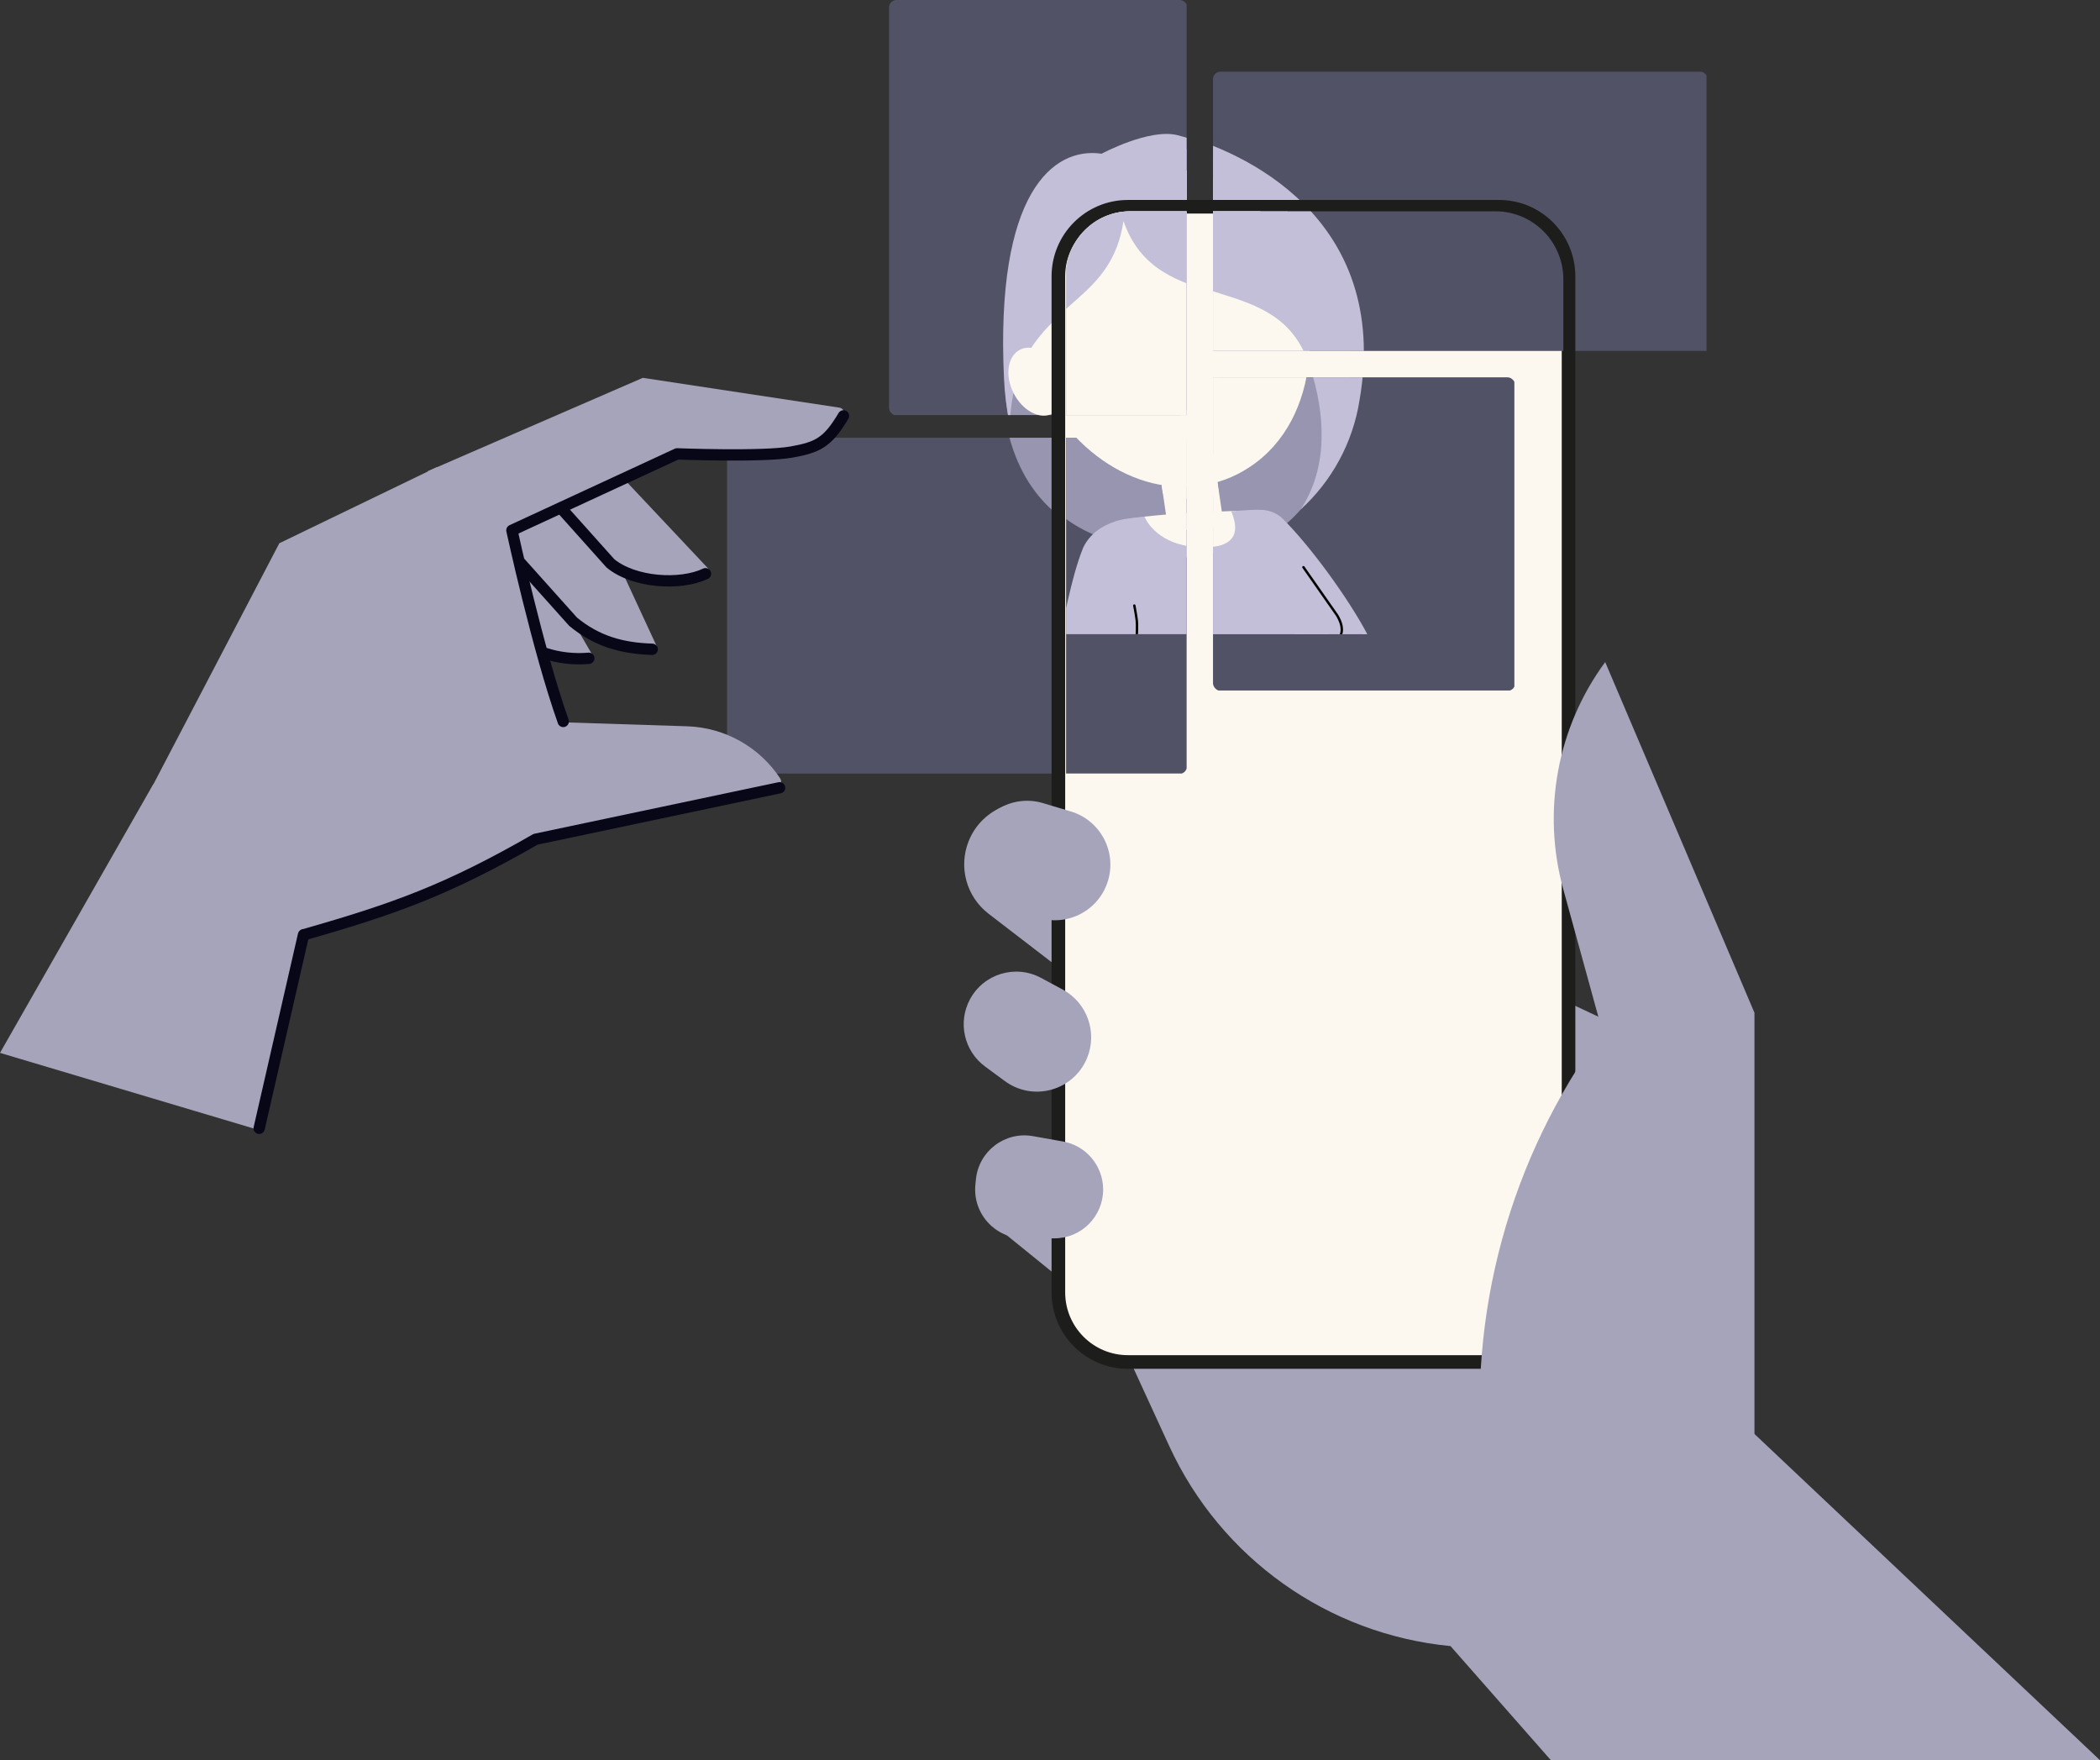 <?xml version="1.0" encoding="UTF-8"?>
<svg xmlns="http://www.w3.org/2000/svg" width="556" height="466" viewBox="0 0 556 466" fill="none">
  <rect x="0" y="0" width="556" height="466" fill="#333333" stroke="none"/>
  <g clip-path="url(#clip0_1184_14533)">
    <rect x="321.157" y="18.977" width="131" height="75" rx="2" fill="#515266"></rect>
    <g clip-path="url(#clip1_1184_14533)">
      <path d="M297.1 42.571C297.1 42.571 303.187 35.446 310.385 37.789C320.852 41.167 365.254 59.442 356.506 106.54C347.293 156.188 311.402 145.166 311.402 145.166C311.402 145.166 268.928 149.461 266.869 102.023C264.809 54.585 288.313 39.297 297.1 42.571Z" fill="#9795AF"></path>
      <path d="M301.718 44.637C305.542 44.05 309.428 44.082 313.219 44.747C321.491 46.403 329.029 50.716 334.61 57.02C336.25 58.802 337.737 60.729 339.059 62.774L339.219 63.081C350.693 81.054 350.128 111.095 330.843 123.738C326.691 126.511 321.954 128.222 317.006 128.774C297.485 130.876 278.151 113.732 274.217 94.251C270.145 74.192 279.081 48.064 301.769 44.611" fill="#FDF8EF"></path>
      <path d="M292.402 40.69C292.402 40.69 305.114 33.864 312.538 35.765C327.996 39.739 368.423 57.119 359.948 106.058C358.193 117.21 352.669 127.425 344.317 135.011C351.814 123.773 350.847 109.384 346.886 97.493C338.892 70.691 307.339 84.565 298.35 58.54C295.315 78.874 279.048 79.353 270.917 97.325C269.273 102.112 268.329 107.121 268.135 112.196C267.288 108.247 266.776 104.254 266.599 100.217C264.265 50.873 279.635 38.831 292.388 40.664" fill="#C3BFD8"></path>
    </g>
  </g>
  <g clip-path="url(#clip2_1184_14533)">
    <rect x="235.382" width="79" height="110" rx="2" fill="#515266"></rect>
    <g clip-path="url(#clip3_1184_14533)">
      <path d="M296.324 42.595C296.324 42.595 302.411 35.469 309.609 37.812C320.076 41.19 364.479 59.465 355.73 106.563C346.518 156.211 310.626 145.19 310.626 145.19C310.626 145.19 268.152 149.484 266.093 102.046C264.033 54.608 287.537 39.321 296.324 42.595Z" fill="#9795AF"></path>
      <path d="M300.942 44.66C304.766 44.074 308.652 44.105 312.443 44.77C320.715 46.426 328.253 50.739 333.834 57.044C335.474 58.826 336.962 60.752 338.283 62.797L338.443 63.104C349.917 81.077 349.352 111.118 330.067 123.761C325.915 126.534 321.178 128.245 316.231 128.797C296.709 130.899 277.375 113.755 273.441 94.275C269.369 74.216 278.305 48.087 300.993 44.634" fill="#FDF8EF"></path>
      <path d="M279.379 93.237C279.546 94.059 279.148 92.417 279.379 93.237V93.237Z" fill="#C58375"></path>
      <path d="M291.626 40.714C291.626 40.714 304.339 33.887 311.763 35.789C327.22 39.762 367.647 57.142 359.172 106.082C357.417 117.234 351.893 127.448 343.541 135.035C351.038 123.796 350.072 109.407 346.11 97.516C338.116 70.714 306.564 84.588 297.575 58.563C294.539 78.898 278.272 79.376 270.142 97.348C268.497 102.135 267.554 107.144 267.359 112.22C266.512 108.27 266 104.277 265.823 100.24C263.489 50.896 278.859 38.854 291.613 40.688" fill="#C3BFD8"></path>
      <path d="M270.085 92.556C273.39 90.906 277.995 93.327 280.338 98.028C282.706 102.716 281.932 107.865 278.602 109.528C275.297 111.179 270.717 108.744 268.349 104.056C265.981 99.368 266.768 94.246 270.085 92.556Z" fill="#FDF8EF"></path>
    </g>
  </g>
  <g clip-path="url(#clip4_1184_14533)">
    <rect x="182.494" y="115.883" width="131" height="89" rx="2" fill="#515266"></rect>
    <g clip-path="url(#clip5_1184_14533)">
      <path d="M295.436 42.478C295.436 42.478 301.523 35.352 308.722 37.695C319.188 41.073 363.591 59.348 354.843 106.446C345.63 156.094 309.739 145.073 309.739 145.073C309.739 145.073 267.265 149.367 265.205 101.929C263.145 54.491 286.649 39.203 295.436 42.478Z" fill="#9795AF"></path>
      <path d="M311.804 114.776C313.738 114.618 315.67 115.208 317.16 116.451C318.65 117.693 319.606 119.472 319.764 121.406L322.382 139.164C322.382 139.164 322.397 139.319 322.385 139.422L308.622 140.779L306.063 123.446C305.685 121.528 306.069 119.574 307.141 117.944C308.214 116.315 309.874 115.193 311.778 114.79" fill="#FDF8EF"></path>
      <path d="M311.784 114.785C313.718 114.627 315.65 115.217 317.14 116.459C318.63 117.701 319.586 119.481 319.744 121.414L321.073 130.803C318.841 131.701 316.473 132.15 314.085 132.122C311.697 132.093 309.315 131.574 307.119 130.601L306.068 123.441C305.691 121.524 306.074 119.569 307.147 117.94C308.219 116.31 309.88 115.188 311.784 114.785Z" fill="#FDF8EF"></path>
      <path d="M300.054 44.543C303.879 43.956 307.764 43.988 311.555 44.653C319.827 46.309 327.365 50.622 332.946 56.926C334.586 58.709 336.074 60.635 337.395 62.68L337.555 62.987C349.029 80.96 348.464 111.001 329.179 123.644C325.027 126.417 320.29 128.128 315.343 128.68C295.821 130.782 276.487 113.638 272.553 94.158C268.481 74.099 277.417 47.97 300.105 44.517" fill="#FDF8EF"></path>
      <path d="M290.738 40.596C290.738 40.596 303.451 33.77 310.875 35.671C326.332 39.645 366.759 57.025 358.284 105.965C356.529 117.116 351.005 127.331 342.653 134.917C350.15 123.679 349.184 109.29 345.222 97.399C337.228 70.597 305.676 84.471 296.687 58.446C293.651 78.781 277.384 79.259 269.254 97.231C267.609 102.018 266.666 107.027 266.471 112.102C265.624 108.153 265.112 104.16 264.935 100.123C262.601 50.779 277.971 38.737 290.725 40.571" fill="#C3BFD8"></path>
      <path d="M326.299 135.258C326.244 138.472 326.461 141.709 326.96 144.863C323.577 145.611 320.182 146.398 316.835 146.965C314.068 147.459 311.287 147.926 308.52 148.42C306.576 144.487 303.954 140.802 302.1 136.79C309.908 135.923 318 135.517 326.272 135.207" fill="#FDF8EF"></path>
      <path d="M302.098 136.788C299.505 137.131 297.033 137.191 294.468 138.06C290.873 139.22 287.719 141.431 286.017 144.995C282.6 153.462 281.05 164.509 278.577 173.281L296.371 178.757L305.521 152.725L302.098 136.788Z" fill="#C3BFD8"></path>
      <path d="M319.304 144.756C309.185 145.554 303.802 140.383 302.277 136.818C299.634 137.051 297.034 137.491 294.462 138.11C294.652 138.727 294.884 139.55 295.183 140.565C295.797 142.749 296.643 145.757 297.441 149.049C298.239 152.34 299.029 155.929 299.57 159.225C300.025 162.045 300.216 166.391 300.184 168.585C315.843 169.626 321.825 168.091 327.014 168.129C327.569 168.133 328.124 168.138 328.679 168.142C333.313 168.175 338.218 168.23 349.856 168.854C349.978 168.401 350.101 168.012 350.213 167.726C350.35 167.363 350.5 167.089 350.601 166.907C350.639 166.855 350.651 166.816 350.663 166.777C350.789 166.517 350.926 166.218 351.028 164.41C351.059 163.906 350.853 163.07 350.344 161.839C349.835 160.672 349.091 159.238 348.151 157.678C346.271 154.557 343.752 150.955 341.183 147.51C338.614 144.064 336.048 140.811 334.115 138.401C333.142 137.216 332.326 136.209 331.774 135.52C331.576 135.265 332.617 135.173 332.472 135.02C331.606 134.883 329.894 134.968 328.978 135.02C328.45 135.067 327.908 135.088 327.341 135.122C326.296 135.177 325.136 135.259 324.324 135.323C324.552 135.887 324.767 136.491 324.944 137.082C325.244 138.161 325.442 139.294 325.316 140.367C325.166 141.518 324.665 142.558 323.606 143.336C322.598 144.086 321.147 144.612 319.304 144.756Z" fill="#C3BFD8"></path>
      <path d="M299.871 160.254C299.838 160.081 299.671 159.968 299.499 160.002C299.326 160.035 299.214 160.202 299.247 160.374L299.871 160.254ZM300.195 164.133L300.51 164.093L300.195 164.133ZM299.559 160.314C299.247 160.374 299.247 160.374 299.247 160.374C299.247 160.374 299.247 160.374 299.247 160.375C299.247 160.375 299.247 160.375 299.247 160.375C299.247 160.375 299.247 160.375 299.247 160.376C299.248 160.377 299.248 160.379 299.248 160.381C299.249 160.385 299.25 160.392 299.252 160.4C299.255 160.418 299.26 160.443 299.266 160.476C299.279 160.542 299.297 160.638 299.32 160.758C299.365 160.998 299.426 161.334 299.494 161.716C299.629 162.482 299.787 163.43 299.879 164.172L300.51 164.093C300.416 163.335 300.256 162.373 300.12 161.605C300.052 161.221 299.99 160.883 299.945 160.641C299.922 160.52 299.904 160.424 299.891 160.357C299.885 160.324 299.88 160.298 299.876 160.28C299.875 160.272 299.873 160.265 299.873 160.26C299.872 160.258 299.872 160.257 299.872 160.255C299.872 160.255 299.871 160.254 299.871 160.254C299.871 160.254 299.871 160.254 299.871 160.254C299.871 160.254 299.871 160.254 299.871 160.254C299.871 160.254 299.871 160.254 299.559 160.314ZM299.879 164.172C299.969 164.887 299.969 165.978 299.946 166.906C299.934 167.367 299.916 167.782 299.902 168.082C299.895 168.232 299.888 168.352 299.883 168.436C299.881 168.477 299.879 168.51 299.878 168.531C299.877 168.542 299.877 168.551 299.876 168.556C299.876 168.559 299.876 168.561 299.876 168.562C299.876 168.563 299.876 168.563 299.876 168.564C299.876 168.564 299.876 168.564 299.876 168.564C299.876 168.564 299.876 168.564 299.876 168.564C299.876 168.564 299.876 168.564 300.193 168.584C300.51 168.604 300.51 168.604 300.51 168.604C300.51 168.604 300.51 168.604 300.51 168.604C300.51 168.604 300.51 168.604 300.51 168.603C300.511 168.603 300.511 168.602 300.511 168.602C300.511 168.6 300.511 168.598 300.511 168.595C300.511 168.589 300.512 168.581 300.513 168.569C300.514 168.547 300.516 168.514 300.518 168.472C300.523 168.387 300.53 168.264 300.537 168.112C300.552 167.809 300.569 167.389 300.581 166.923C300.605 165.996 300.606 164.861 300.51 164.093L299.879 164.172Z" fill="black"></path>
    </g>
  </g>
  <path d="M185.397 152.52L187.088 151.756C187.638 151.506 187.776 150.801 187.367 150.364L152.543 113.352L147.446 142.107L164.406 151.407C171.47 154.925 178.206 155.773 185.403 152.531L185.397 152.52Z" fill="#A6A4BB"></path>
  <path d="M155.19 174.363L156.432 174.203C156.814 174.155 157.032 173.725 156.836 173.388L139.526 143.566L131.736 161.768L141.502 170.525C145.624 173.94 149.745 174.521 155.187 174.371L155.19 174.363Z" fill="#A6A4BB"></path>
  <path d="M155.888 174.276C147.821 174.974 140.27 172.337 133.823 167.438" stroke="#080717" stroke-width="3" stroke-linecap="round" stroke-linejoin="round"></path>
  <path fill-rule="evenodd" clip-rule="evenodd" d="M73.948 143.83L30.696 226.599L80.782 247.222C100.99 241.815 120.453 233.927 138.726 223.725L141.741 222.042L205.636 208.35C206.653 208.132 207.146 206.956 206.57 206.083C201.115 197.783 191.943 192.594 181.934 192.272L149.612 191.236L143.548 173.41L138.378 150.13L151.533 164.313C157.134 169.886 163.868 171.372 171.372 171.72L173.093 171.703C173.588 171.697 173.923 171.177 173.707 170.725L152.268 124.455L115.565 123.713L73.942 143.82L73.948 143.83Z" fill="#A6A4BB"></path>
  <path d="M137.745 148.969L151.745 164.601C158.002 169.749 164.611 171.629 172.673 171.882" stroke="#080717" stroke-width="3" stroke-linecap="round" stroke-linejoin="round"></path>
  <path d="M148.071 134L161.616 149.137C167.873 154.285 180.092 155.058 186.781 151.889" stroke="#080717" stroke-width="3" stroke-linecap="round" stroke-linejoin="round"></path>
  <path d="M85.344 231.165L68.614 299.183L0.002 278.731L40.572 207.619L85.352 231.167L85.344 231.165Z" fill="#A6A4BB"></path>
  <path d="M113.24 124.747L170.192 100.027L222.24 107.915C223.255 108.064 223.795 109.179 223.318 110.089C220.203 115.978 214.144 119.802 207.391 120.011L178.984 120.852L118.235 149.072L113.249 124.749L113.24 124.747Z" fill="#A6A4BB"></path>
  <path d="M68.623 298.697L80.356 247.492" stroke="#080717" stroke-width="3" stroke-linecap="round" stroke-linejoin="round"></path>
  <path d="M80.516 247.438C104.647 240.555 118.559 235.538 141.813 222.178L206.399 208.548" stroke="#080717" stroke-width="3" stroke-linecap="round" stroke-linejoin="round"></path>
  <path d="M223.318 110.095C219.175 117.054 216.624 118.416 209.57 119.668C201.898 121.033 179.275 120.153 179.275 120.153L135.537 140.394C135.537 140.394 142.36 171.955 149.125 190.989" stroke="#080717" stroke-width="3" stroke-linecap="round" stroke-linejoin="round"></path>
  <path d="M410.624 465.992L384.039 435.769C351.566 432.65 323.199 412.472 309.561 382.792L294.225 349.417L260.456 322.071L282.011 311.278L393.38 255.148L451.58 282.494V367.406L556.003 465.992H410.624Z" fill="#A6A4BB"></path>
  <path d="M282.725 258.029L261.721 241.884C255.87 237.388 253.721 229.544 256.46 222.687C260.115 213.534 270.924 209.62 279.579 214.316L280.569 214.852L282.725 258.029Z" fill="#A6A4BB"></path>
  <path d="M396.897 362.366H298.608C287.456 362.366 278.416 353.312 278.416 342.144V73.16C278.416 61.992 287.456 52.938 298.608 52.938H396.897C408.049 52.938 417.089 61.992 417.089 73.16V342.144C417.089 353.312 408.049 362.366 396.897 362.366Z" fill="#1D1D1B"></path>
  <path d="M298.609 358.755C289.461 358.755 282.019 351.301 282.019 342.138V73.155C282.019 63.993 289.461 56.539 298.609 56.539H396.898C406.046 56.539 413.489 63.993 413.489 73.155V342.138C413.489 351.301 406.046 358.755 396.898 358.755H298.609Z" fill="#FDF8EF"></path>
  <path d="M266.022 286.175C264.267 284.876 262.509 283.584 260.848 282.368C255.269 278.284 253.537 270.72 256.779 264.608C260.389 257.802 268.836 255.231 275.617 258.875L281.336 261.949C287.834 265.44 290.632 273.296 287.807 280.119C284.235 288.747 273.524 291.724 266.022 286.175Z" fill="#A6A4BB"></path>
  <path d="M271.085 327.83H279.17C286.294 327.83 292.071 322.044 292.071 314.909C292.071 308.645 287.585 303.283 281.428 302.187L273.481 300.773C266.072 299.453 259.113 304.738 258.382 312.239L258.245 313.654C257.505 321.25 263.465 327.83 271.085 327.83Z" fill="#A6A4BB"></path>
  <path d="M275.085 243.002L267.743 240.802C259.97 238.475 255.554 230.277 257.878 222.493H257.879C260.203 214.708 268.388 210.285 276.161 212.613L283.503 214.812C291.276 217.14 295.693 225.338 293.368 233.123C291.043 240.907 282.858 245.33 275.085 243.002Z" fill="#A6A4BB"></path>
  <path d="M464.511 402.668V268.102L424.992 175.273C412.289 192.54 408.194 214.688 413.883 235.365L424.274 273.139C399.761 306.49 388.47 347.76 392.585 388.966L393.378 396.911L464.511 402.668Z" fill="#A6A4BB"></path>
  <g clip-path="url(#clip6_1184_14533)">
    <rect x="321.155" y="18.938" width="131" height="75" rx="2" fill="#515266"></rect>
    <g clip-path="url(#clip7_1184_14533)">
      <path d="M297.098 42.532C297.098 42.532 303.185 35.406 310.383 37.75C320.85 41.128 365.252 59.403 356.504 106.501C347.291 156.149 311.4 145.127 311.4 145.127C311.4 145.127 268.926 149.422 266.867 101.984C264.807 54.546 288.311 39.258 297.098 42.532Z" fill="#9795AF"></path>
      <path d="M301.716 44.598C305.54 44.011 309.426 44.043 313.217 44.708C321.489 46.364 329.027 50.677 334.608 56.981C336.248 58.763 337.735 60.69 339.057 62.734L339.217 63.042C350.691 81.014 350.126 111.056 330.841 123.699C326.689 126.472 321.952 128.183 317.004 128.735C297.483 130.837 278.149 113.693 274.215 94.212C270.143 74.153 279.079 48.025 301.767 44.571" fill="#FDF8EF"></path>
      <path d="M292.4 40.651C292.4 40.651 305.112 33.825 312.536 35.726C327.994 39.7 368.421 57.08 359.946 106.019C358.191 117.171 352.667 127.386 344.315 134.972C351.812 123.733 350.845 109.345 346.884 97.454C338.89 70.652 307.337 84.526 298.348 58.501C295.313 78.835 279.046 79.314 270.915 97.286C269.271 102.073 268.327 107.082 268.133 112.157C267.286 108.208 266.774 104.214 266.597 100.177C264.263 50.834 279.633 38.792 292.386 40.625" fill="#C3BFD8"></path>
    </g>
  </g>
  <g clip-path="url(#clip8_1184_14533)">
    <rect x="235.26" y="-0.062" width="79" height="110" rx="2" fill="#515266"></rect>
    <g clip-path="url(#clip9_1184_14533)">
      <path d="M296.203 42.532C296.203 42.532 302.29 35.406 309.488 37.75C319.955 41.128 364.357 59.403 355.609 106.501C346.396 156.149 310.505 145.127 310.505 145.127C310.505 145.127 268.031 149.422 265.972 101.984C263.912 54.546 287.416 39.258 296.203 42.532Z" fill="#9795AF"></path>
      <path d="M300.821 44.598C304.645 44.011 308.531 44.043 312.322 44.708C320.594 46.364 328.132 50.677 333.713 56.981C335.353 58.763 336.84 60.69 338.162 62.734L338.321 63.042C349.796 81.014 349.23 111.056 329.946 123.699C325.793 126.472 321.057 128.183 316.109 128.735C296.588 130.837 277.254 113.693 273.319 94.212C269.248 74.153 278.184 48.025 300.872 44.571" fill="#FDF8EF"></path>
      <path d="M291.505 40.651C291.505 40.651 304.217 33.825 311.641 35.726C327.099 39.7 367.526 57.08 359.051 106.019C357.296 117.171 351.772 127.386 343.42 134.972C350.916 123.733 349.95 109.345 345.989 97.454C337.995 70.652 306.442 84.526 297.453 58.501C294.418 78.835 278.151 79.314 270.02 97.286C268.376 102.073 267.432 107.082 267.238 112.157C266.391 108.208 265.879 104.214 265.702 100.177C263.368 50.834 278.738 38.792 291.491 40.625" fill="#C3BFD8"></path>
      <path d="M269.964 92.494C273.269 90.843 277.874 93.265 280.217 97.966C282.585 102.654 281.811 107.802 278.481 109.466C275.176 111.116 270.596 108.681 268.228 103.994C265.859 99.306 266.647 94.183 269.964 92.494Z" fill="#FDF8EF"></path>
    </g>
  </g>
  <g clip-path="url(#clip10_1184_14533)">
    <rect x="321.157" y="99.891" width="80" height="83" rx="2" fill="#515266"></rect>
    <g clip-path="url(#clip11_1184_14533)">
      <path d="M297.1 42.486C297.1 42.486 303.187 35.36 310.385 37.703C320.852 41.081 365.254 59.356 356.506 106.454C347.293 156.102 311.402 145.08 311.402 145.08C311.402 145.08 268.928 149.375 266.869 101.937C264.809 54.499 288.313 39.211 297.1 42.486Z" fill="#9795AF"></path>
      <path d="M313.468 114.784C315.401 114.626 317.333 115.216 318.823 116.458C320.314 117.701 321.27 119.48 321.428 121.414L324.045 139.172C324.045 139.172 324.061 139.327 324.049 139.43L310.286 140.787L307.727 123.454C307.349 121.536 307.733 119.582 308.805 117.952C309.877 116.323 311.538 115.201 313.442 114.797" fill="#FDF8EF"></path>
      <path d="M313.448 114.793C315.381 114.634 317.313 115.225 318.803 116.467C320.294 117.709 321.25 119.489 321.408 121.422L322.737 130.811C320.505 131.709 318.137 132.158 315.749 132.13C313.361 132.101 310.978 131.582 308.783 130.609L307.732 123.449C307.355 121.531 307.738 119.577 308.811 117.947C309.883 116.318 311.544 115.196 313.448 114.793Z" fill="#FDF8EF"></path>
      <path d="M301.718 44.551C305.542 43.964 309.428 43.996 313.219 44.661C321.491 46.317 329.029 50.63 334.61 56.934C336.25 58.716 337.737 60.643 339.059 62.688L339.219 62.995C350.693 80.968 350.128 111.009 330.843 123.652C326.691 126.425 321.954 128.136 317.006 128.688C297.485 130.79 278.151 113.646 274.217 94.165C270.145 74.106 279.081 47.978 301.769 44.525" fill="#FDF8EF"></path>
      <path d="M292.402 40.604C292.402 40.604 305.114 33.778 312.538 35.679C327.996 39.653 368.423 57.033 359.948 105.972C358.193 117.124 352.669 127.339 344.317 134.925C351.814 123.687 350.847 109.298 346.886 97.407C338.892 70.605 307.339 84.479 298.35 58.454C295.315 78.788 279.048 79.267 270.917 97.239C269.273 102.026 268.329 107.035 268.135 112.11C267.288 108.161 266.776 104.168 266.599 100.131C264.265 50.787 279.635 38.745 292.388 40.578" fill="#C3BFD8"></path>
      <path d="M327.963 135.266C327.908 138.48 328.125 141.716 328.624 144.871C325.241 145.619 321.846 146.406 318.499 146.973C315.731 147.466 312.951 147.934 310.183 148.428C308.24 144.495 305.618 140.809 303.763 136.798C311.572 135.931 319.664 135.525 327.936 135.214" fill="#FDF8EF"></path>
      <path d="M349.471 175.756C352.904 174.917 357.481 173.777 361.539 168.127C356.57 158.742 346.529 144.857 338.957 137.408C337.453 136.141 335.507 135.46 333.546 135.503L328.879 135.844C329.12 136.434 329.403 137.23 329.792 138.167C330.705 140.489 332.006 143.747 333.533 147.441C336.481 154.624 343.984 168.818 347.632 176.223C348.197 176.06 348.827 175.895 349.483 175.717L349.471 175.756Z" fill="#C3BFD8" stroke="#C3BFD8" stroke-width="1.059"></path>
      <path d="M303.762 136.796C301.169 137.139 298.697 137.199 296.132 138.068C292.537 139.228 289.383 141.438 287.681 145.003C284.263 153.47 282.713 164.517 280.241 173.289L298.035 178.765L307.185 152.733L303.762 136.796Z" fill="#C3BFD8"></path>
      <path d="M320.968 144.764C310.848 145.562 305.466 140.39 303.941 136.826C301.298 137.059 298.698 137.499 296.126 138.118C296.316 138.735 296.548 139.557 296.847 140.572C297.461 142.757 298.307 145.764 299.105 149.056C299.903 152.348 300.693 155.937 301.233 159.233C301.689 162.053 301.88 166.398 301.848 168.593C317.506 169.634 323.489 168.099 328.678 168.136C329.233 168.141 329.788 168.145 330.343 168.15C334.977 168.183 339.882 168.238 351.52 168.862C351.642 168.409 351.765 168.02 351.877 167.734C352.013 167.37 352.164 167.097 352.265 166.915C352.303 166.863 352.315 166.824 352.327 166.785C352.452 166.525 352.59 166.226 352.692 164.418C352.723 163.914 352.516 163.078 352.007 161.847C351.499 160.68 350.755 159.246 349.815 157.685C347.935 154.565 345.416 150.963 342.847 147.517C340.278 144.071 337.712 140.819 335.778 138.409C334.805 137.224 333.99 136.216 333.437 135.528C333.24 135.273 334.281 135.181 334.136 135.028C333.27 134.891 331.558 134.975 330.642 135.028C330.114 135.075 329.572 135.096 329.005 135.13C327.96 135.185 326.8 135.267 325.988 135.331C326.216 135.895 326.431 136.498 326.608 137.089C326.908 138.169 327.106 139.302 326.98 140.375C326.83 141.526 326.329 142.566 325.27 143.343C324.262 144.094 322.811 144.62 320.968 144.764Z" fill="#C3BFD8"></path>
      <path d="M345.095 150.152L353.997 162.87C355.905 166.049 355.269 167.957 354.633 168.593" stroke="black" stroke-width="0.636" stroke-linecap="round"></path>
    </g>
  </g>
  <g clip-path="url(#clip12_1184_14533)">
    <rect x="183.259" y="115.875" width="131" height="89" rx="2" fill="#515266"></rect>
    <g clip-path="url(#clip13_1184_14533)">
      <path d="M296.201 42.47C296.201 42.47 302.288 35.344 309.486 37.687C319.953 41.065 364.356 59.34 355.607 106.438C346.394 156.086 310.503 145.065 310.503 145.065C310.503 145.065 268.029 149.359 265.97 101.921C263.91 54.483 287.414 39.196 296.201 42.47Z" fill="#9795AF"></path>
      <path d="M312.569 114.769C314.502 114.61 316.434 115.201 317.925 116.443C319.415 117.685 320.371 119.465 320.529 121.398L323.146 139.156C323.146 139.156 323.162 139.311 323.15 139.414L309.387 140.771L306.828 123.438C306.45 121.521 306.834 119.566 307.906 117.937C308.978 116.307 310.639 115.185 312.543 114.782" fill="#FDF8EF"></path>
      <path d="M312.549 114.777C314.482 114.619 316.414 115.209 317.904 116.451C319.395 117.694 320.351 119.473 320.509 121.407L321.838 130.795C319.606 131.694 317.238 132.142 314.85 132.114C312.462 132.086 310.08 131.567 307.884 130.593L306.833 123.433C306.456 121.516 306.839 119.561 307.912 117.932C308.984 116.302 310.645 115.18 312.549 114.777Z" fill="#FDF8EF"></path>
      <path d="M300.819 44.535C304.643 43.949 308.529 43.98 312.32 44.645C320.592 46.301 328.13 50.614 333.711 56.919C335.351 58.701 336.839 60.627 338.16 62.672L338.32 62.979C349.794 80.952 349.229 110.993 329.944 123.636C325.792 126.409 321.055 128.12 316.107 128.672C296.586 130.774 277.252 113.63 273.318 94.15C269.246 74.091 278.182 47.962 300.87 44.509" fill="#FDF8EF"></path>
      <path d="M291.503 40.589C291.503 40.589 304.216 33.762 311.64 35.664C327.097 39.637 367.524 57.017 359.049 105.957C357.294 117.109 351.77 127.323 343.418 134.91C350.915 123.671 349.948 109.282 345.987 97.391C337.993 70.589 306.441 84.463 297.451 58.438C294.416 78.773 278.149 79.251 270.018 97.223C268.374 102.01 267.43 107.019 267.236 112.095C266.389 108.145 265.877 104.152 265.7 100.115C263.366 50.771 278.736 38.729 291.49 40.563" fill="#C3BFD8"></path>
      <path d="M327.064 135.25C327.009 138.465 327.226 141.701 327.725 144.855C324.342 145.603 320.947 146.39 317.6 146.957C314.833 147.451 312.052 147.919 309.284 148.412C307.341 144.479 304.719 140.794 302.865 136.782C310.673 135.916 318.765 135.509 327.037 135.199" fill="#FDF8EF"></path>
      <path d="M302.863 136.78C300.27 137.123 297.798 137.183 295.233 138.052C291.638 139.212 288.484 141.423 286.782 144.987C283.365 153.454 281.814 164.502 279.342 173.273L297.136 178.75L306.286 152.717L302.863 136.78Z" fill="#C3BFD8"></path>
      <path d="M320.069 144.748C309.949 145.546 304.567 140.375 303.042 136.81C300.399 137.043 297.799 137.483 295.227 138.103C295.417 138.719 295.649 139.542 295.948 140.557C296.562 142.742 297.408 145.749 298.206 149.041C299.004 152.333 299.794 155.922 300.335 159.217C300.79 162.037 300.981 166.383 300.949 168.577C316.607 169.618 322.59 168.083 327.779 168.121C328.334 168.125 328.889 168.13 329.444 168.134C334.078 168.167 338.983 168.222 350.621 168.847C350.743 168.393 350.866 168.004 350.978 167.718C351.115 167.355 351.265 167.082 351.366 166.899C351.404 166.847 351.416 166.808 351.428 166.769C351.553 166.509 351.691 166.21 351.793 164.402C351.824 163.898 351.618 163.062 351.108 161.831C350.6 160.664 349.856 159.23 348.916 157.67C347.036 154.549 344.517 150.948 341.948 147.502C339.379 144.056 336.813 140.804 334.879 138.394C333.906 137.208 333.091 136.201 332.539 135.512C332.341 135.257 333.382 135.165 333.237 135.012C332.371 134.875 330.659 134.96 329.743 135.012C329.215 135.059 328.673 135.08 328.106 135.115C327.061 135.169 325.901 135.251 325.089 135.315C325.317 135.879 325.532 136.483 325.709 137.074C326.009 138.153 326.207 139.286 326.081 140.359C325.931 141.51 325.43 142.55 324.371 143.328C323.363 144.079 321.912 144.604 320.069 144.748Z" fill="#C3BFD8"></path>
      <path d="M300.636 160.246C300.603 160.073 300.436 159.961 300.264 159.994C300.091 160.027 299.979 160.194 300.012 160.367L300.636 160.246ZM300.96 164.125L301.275 164.085L300.96 164.125ZM300.324 160.306C300.012 160.367 300.012 160.367 300.012 160.367C300.012 160.367 300.012 160.367 300.012 160.367C300.012 160.367 300.012 160.367 300.012 160.367C300.012 160.367 300.012 160.368 300.012 160.368C300.012 160.369 300.013 160.371 300.013 160.373C300.014 160.377 300.015 160.384 300.017 160.393C300.02 160.41 300.025 160.435 300.031 160.468C300.044 160.534 300.062 160.63 300.085 160.75C300.129 160.99 300.191 161.326 300.259 161.708C300.394 162.474 300.552 163.422 300.644 164.164L301.275 164.085C301.181 163.327 301.021 162.366 300.885 161.598C300.817 161.213 300.755 160.875 300.71 160.633C300.687 160.513 300.669 160.416 300.656 160.349C300.65 160.316 300.645 160.29 300.641 160.273C300.64 160.264 300.638 160.257 300.638 160.253C300.637 160.25 300.637 160.249 300.637 160.248C300.636 160.247 300.636 160.247 300.636 160.246C300.636 160.246 300.636 160.246 300.636 160.246C300.636 160.246 300.636 160.246 300.636 160.246C300.636 160.246 300.636 160.246 300.324 160.306ZM300.644 164.164C300.733 164.879 300.734 165.97 300.71 166.899C300.699 167.359 300.681 167.774 300.667 168.074C300.659 168.224 300.653 168.345 300.648 168.428C300.646 168.47 300.644 168.502 300.643 168.524C300.642 168.535 300.642 168.543 300.641 168.548C300.641 168.551 300.641 168.553 300.641 168.554C300.641 168.555 300.641 168.556 300.641 168.556C300.641 168.556 300.641 168.556 300.641 168.556C300.641 168.556 300.641 168.556 300.641 168.556C300.641 168.556 300.641 168.556 300.958 168.576C301.275 168.596 301.275 168.596 301.275 168.596C301.275 168.596 301.275 168.596 301.275 168.596C301.275 168.596 301.275 168.596 301.275 168.596C301.275 168.595 301.275 168.595 301.275 168.594C301.276 168.592 301.276 168.59 301.276 168.587C301.276 168.581 301.277 168.573 301.277 168.562C301.279 168.539 301.281 168.506 301.283 168.464C301.288 168.379 301.295 168.256 301.302 168.105C301.317 167.801 301.334 167.382 301.346 166.915C301.37 165.988 301.371 164.853 301.275 164.085L300.644 164.164Z" fill="black"></path>
    </g>
  </g>
  <defs>
    <clipPath id="clip0_1184_14533">
      <rect width="130.657" height="73.919" fill="white" transform="translate(321.157 18.977)"></rect>
    </clipPath>
    <clipPath id="clip1_1184_14533">
      <rect width="105" height="136" fill="white" transform="translate(261.157 31.977)"></rect>
    </clipPath>
    <clipPath id="clip2_1184_14533">
      <rect width="78.793" height="109.879" fill="white" transform="translate(235.382)"></rect>
    </clipPath>
    <clipPath id="clip3_1184_14533">
      <rect width="105" height="136" fill="white" transform="translate(260.382 32)"></rect>
    </clipPath>
    <clipPath id="clip4_1184_14533">
      <rect width="120.684" height="88.902" fill="white" transform="translate(192.494 115.883)"></rect>
    </clipPath>
    <clipPath id="clip5_1184_14533">
      <rect width="105" height="136" fill="white" transform="translate(259.494 31.883)"></rect>
    </clipPath>
    <clipPath id="clip6_1184_14533">
      <path d="M321.155 55.938H395.912C405.853 55.938 413.912 63.996 413.912 73.938V92.897H321.155V55.938Z" fill="white"></path>
    </clipPath>
    <clipPath id="clip7_1184_14533">
      <rect width="105" height="136" fill="white" transform="translate(261.155 31.938)"></rect>
    </clipPath>
    <clipPath id="clip8_1184_14533">
      <path d="M282.26 72.938C282.26 63.549 289.872 55.938 299.26 55.938H314.177V109.878H282.26V72.938Z" fill="white"></path>
    </clipPath>
    <clipPath id="clip9_1184_14533">
      <rect width="105" height="136" fill="white" transform="translate(260.26 31.938)"></rect>
    </clipPath>
    <clipPath id="clip10_1184_14533">
      <rect width="79.791" height="82.909" fill="white" transform="translate(321.157 99.891)"></rect>
    </clipPath>
    <clipPath id="clip11_1184_14533">
      <rect width="105" height="136" fill="white" transform="translate(261.157 31.891)"></rect>
    </clipPath>
    <clipPath id="clip12_1184_14533">
      <rect width="31.916" height="88.902" fill="white" transform="translate(282.259 115.875)"></rect>
    </clipPath>
    <clipPath id="clip13_1184_14533">
      <rect width="105" height="136" fill="white" transform="translate(260.259 31.875)"></rect>
    </clipPath>
  </defs>
</svg>
